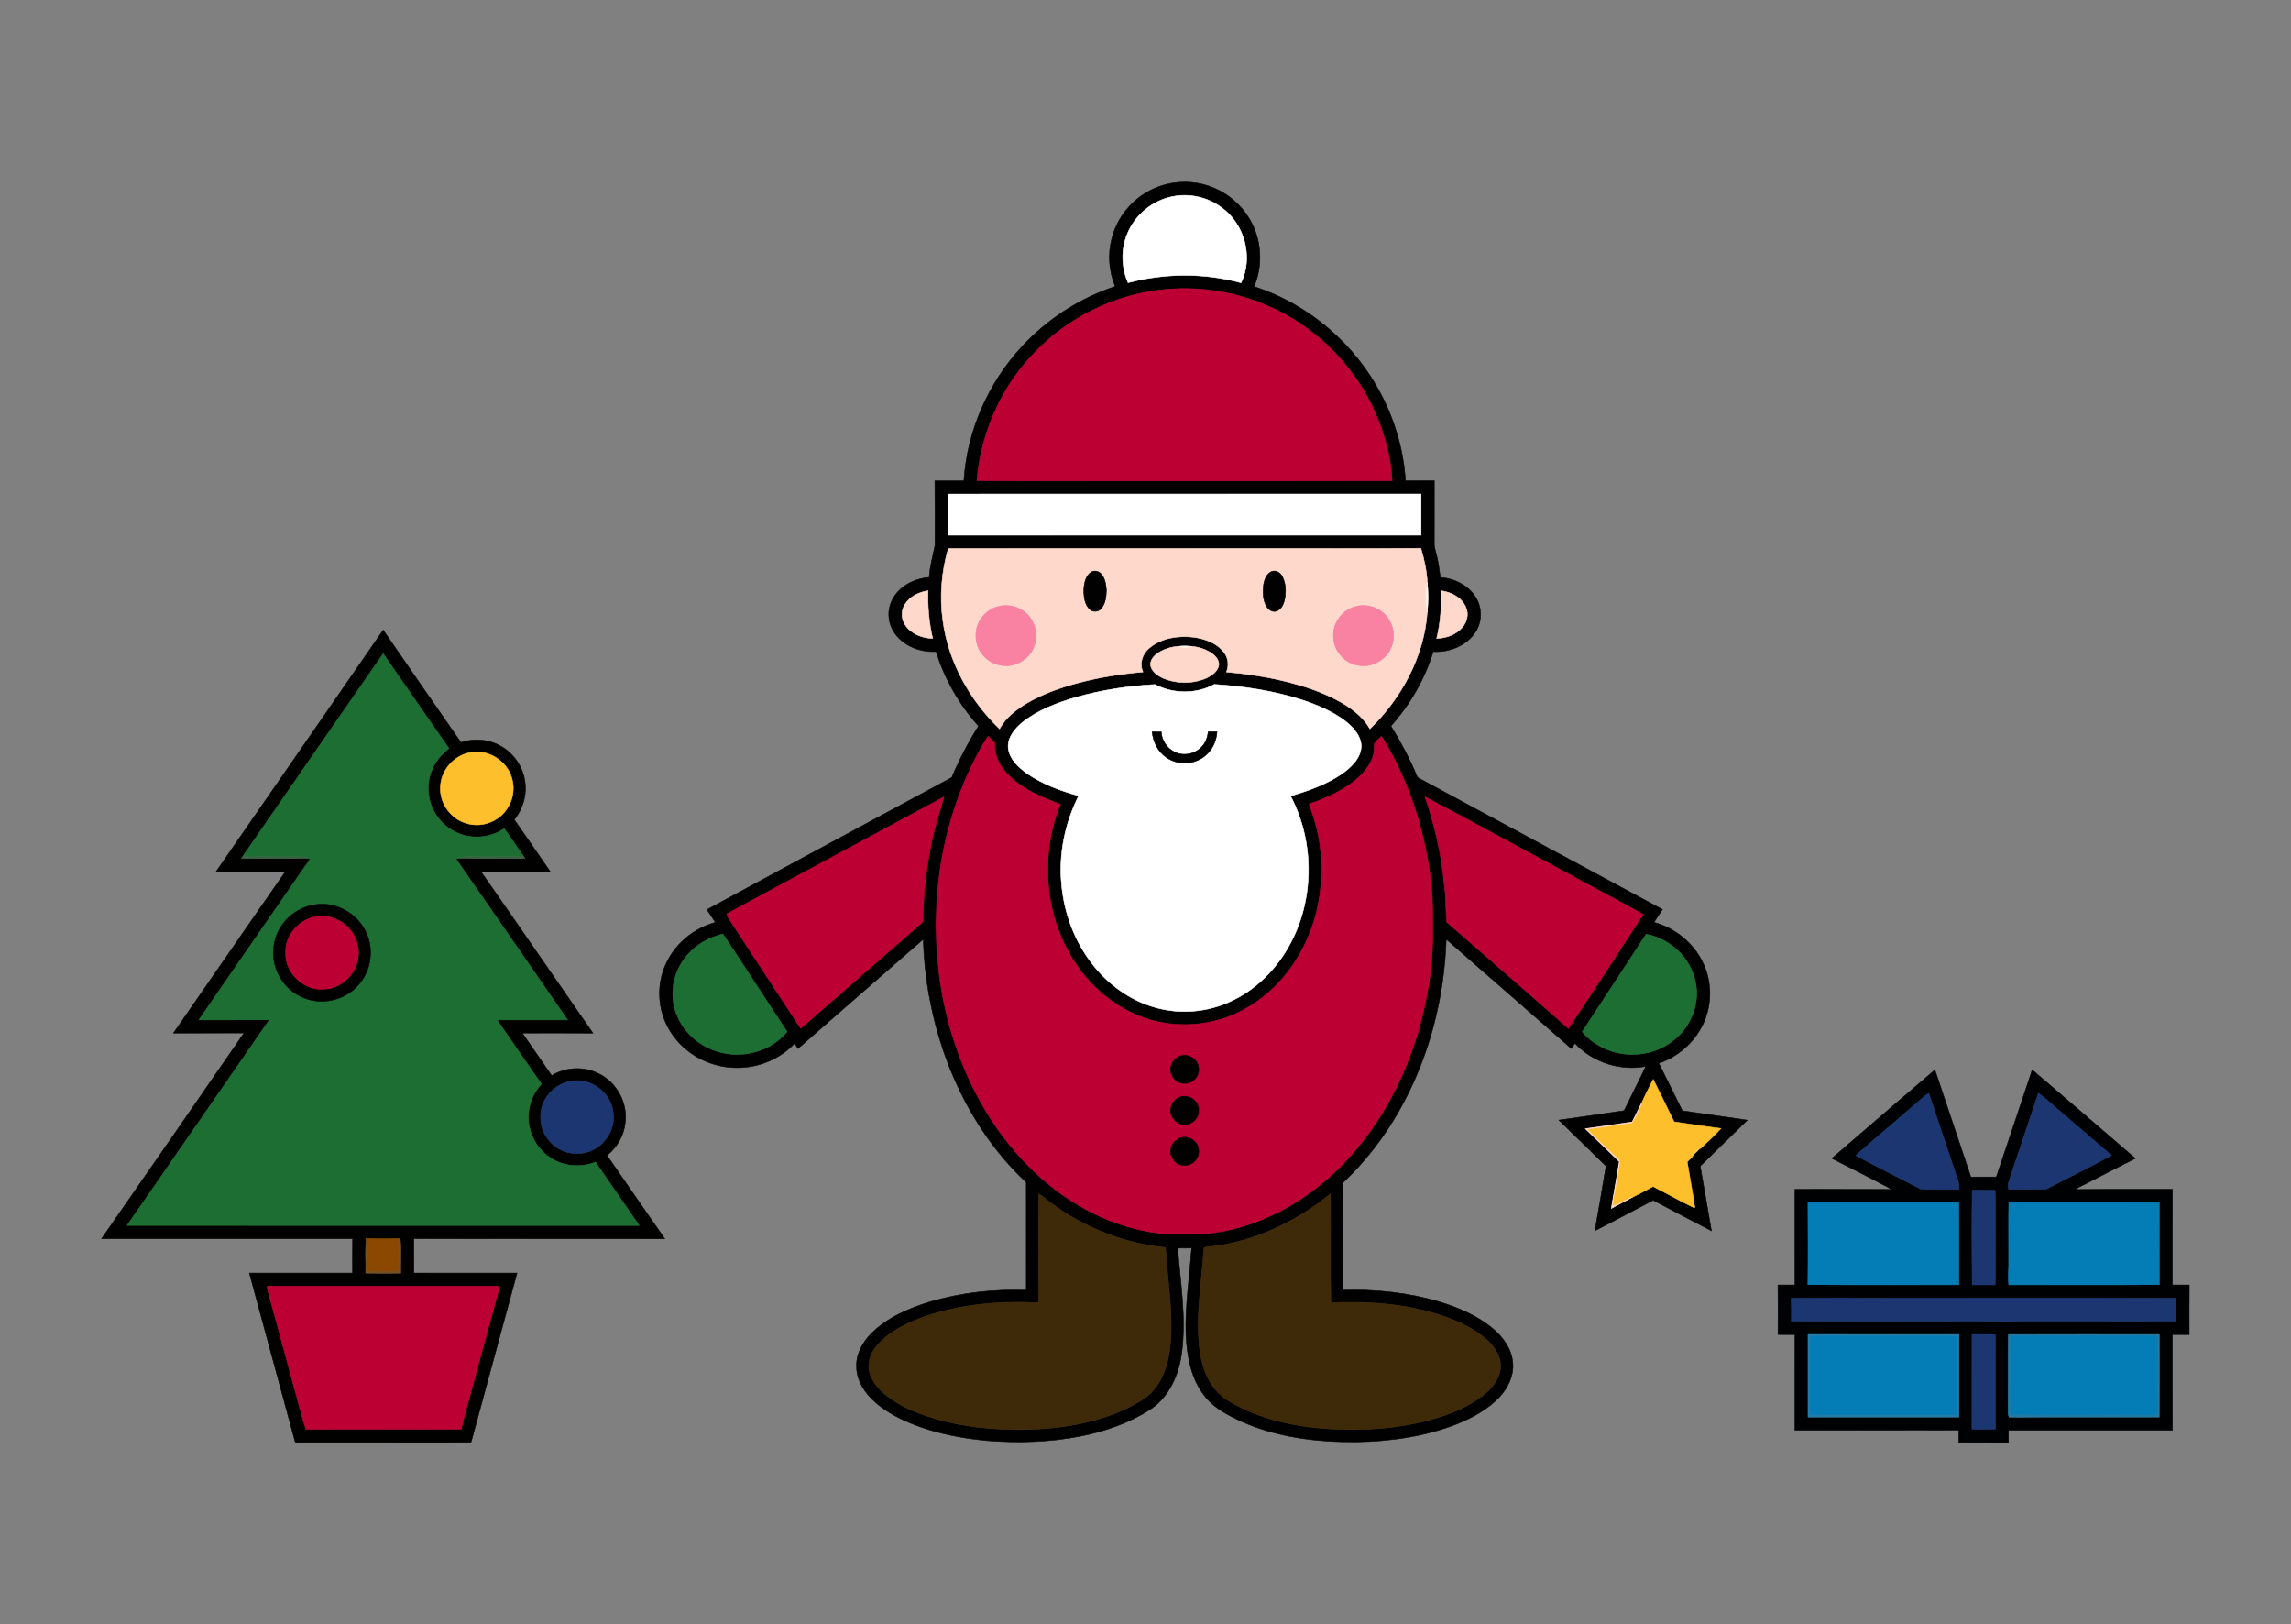 <?xml version="1.0" encoding="utf-8"?>

<!DOCTYPE svg PUBLIC "-//W3C//DTD SVG 1.1//EN" "http://www.w3.org/Graphics/SVG/1.1/DTD/svg11.dtd">
<svg version="1.1" id="Layer_1" xmlns="http://www.w3.org/2000/svg" xmlns:xlink="http://www.w3.org/1999/xlink" x="0px" y="0px"
	 viewBox="106.452 75.459 1707.096 1210.082" enable-background="new 106.452 75.459 1707.096 1210.082"
	 xml:space="preserve">
<rect x="106.452" y="75.459" width="1707.096" height="1210.082" fill="#808080" stroke="none"/>
<path fill="#F8CB60" stroke="#F8CB60" stroke-width="0.394" d="M1367.68,936.89c0.65-2.39,1.77-4.71,4.15-5.78
	c0.43,0.01,1.29,0.02,1.72,0.03C1371.68,933.15,1369.76,935.1,1367.68,936.89z"/>
<g>
	<path fill="#010101" stroke="#010101" stroke-width="0.394" d="M964.04,217.05c13.17-6.66,29.01-7.78,43-3.03
		c13.81,4.59,25.66,14.77,32.17,27.8c7.44,14.43,8.02,32.17,1.68,47.11c40.46,13.07,75.16,42.71,94.69,80.45
		c10.38,19.87,16.7,41.9,18.15,64.28c7.15,0.04,14.31,0.05,21.47-0.01c-0.05,15.44,0.03,30.89-0.03,46.34
		c-0.2,3.84,1.54,7.4,2.16,11.13c1.06,4.81,1.73,9.68,2.37,14.56c10.24,0.67,20.53,5.71,26.16,14.51
		c4.6,7.02,5.14,16.42,1.28,23.89c-6.04,11.8-19.97,17.57-32.77,16.88c-6.29,20.49-17.29,39.45-31.53,55.44
		c7.27,11.77,13.85,23.99,19.17,36.77c0.44,1.75,2.27,2.34,3.67,3.17c59.86,32.2,119.62,64.57,179.5,96.74
		c-2.12,3.18-4.17,6.4-6.31,9.56c15.41,4.22,29.05,14.97,36.09,29.41c8.07,15.83,7.25,35.71-1.92,50.9
		c-6.83,11.52-17.91,20.41-30.59,24.69c5.97,11.73,11.63,23.63,17.55,35.39c16.13,2.28,32.26,4.69,48.39,7
		c-11.62,11.48-23.4,22.81-35.07,34.24c2.85,16.05,5.47,32.15,8.35,48.2c-14.52-7.51-28.95-15.18-43.42-22.77
		c-14.45,7.63-28.9,15.26-43.4,22.79c2.87-16.07,5.63-32.17,8.29-48.28c-11.69-11.41-23.37-22.84-35.1-34.21
		c16.21-2.24,32.4-4.65,48.59-7.05c5.32-11.03,10.95-21.92,16.15-33c-18.94,3.63-39.69-3-52.81-17.18
		c-0.95,1.27-1.78,2.62-2.66,3.93c-31.02-27.23-62.18-54.3-93.24-81.47c-1.46,44.29-12.91,88.49-34.75,127.16
		c-11.31,20.07-25.53,38.52-42.29,54.35c0.16,26.65,0.1,53.3,0.03,79.95c24.41-0.71,49.06,1.89,72.5,8.9
		c13.98,4.33,27.81,10.22,39.14,19.68c7.71,6.46,14.24,15.35,14.98,25.68c0.84,9.31-3.44,18.32-9.63,25.05
		c-8.83,9.5-20.51,15.83-32.45,20.58c-23.68,9.24-49.23,12.77-74.54,13.22c-29.36,0.21-59.37-3.39-86.34-15.61
		c-9.49-4.52-19.29-9.43-25.98-17.82c-10.75-12.83-13.77-30.06-14.58-46.3c-0.77-21.67,2.68-43.16,4.19-64.72
		c-3.47,0.03-6.93,0.04-10.38,0.04c2.03,26.14,6.57,52.47,2.92,78.67c-2.23,15.78-9.17,31.87-22.74,41.08
		c-15.97,10.46-34.34,16.82-53,20.47c-22.94,4.38-46.49,5.13-69.72,3.18c-22.23-2.11-44.53-6.78-64.68-16.66
		c-8.72-4.42-17.12-9.91-23.51-17.4c-5.11-6.02-8.79-13.66-8.56-21.69c-0.18-9.01,4.54-17.35,10.62-23.68
		c11.85-11.97,27.75-18.84,43.59-23.79c23.36-6.93,47.93-9.7,72.26-8.8c0.02-26.79,0.03-53.58-0.01-80.36
		c-28.94-27.03-49.67-62.12-62.26-99.5c-8.76-26.31-13.76-53.92-14.47-81.65c-31.17,27.09-62.27,54.27-93.36,81.45
		c-0.85-1.3-1.68-2.59-2.51-3.87C687.9,864.15,672.53,870.7,657.03,870.92c-14.66,0.37-29.44-4.82-40.45-14.55
		c-11.57-10.01-18.81-25.06-18.67-40.43c-0.25-14.43,5.99-28.68,16.32-38.68c6.98-6.92,15.79-11.93,25.24-14.57
		c-2.02-3.21-4.1-6.37-6.24-9.5c60.76-32.93,121.64-65.64,182.45-98.47c5.52-13.3,12.23-26.1,19.89-38.29
		c-14.24-16.01-25.26-34.98-31.56-55.48c-8.93,0.37-18.19-2-25.2-7.7c-5.82-4.63-9.98-11.66-10.07-19.21
		c-0.38-6.98,2.75-13.81,7.67-18.67c5.93-5.89,14.15-9.14,22.42-9.72c0.43-8.04,2.73-15.8,4.27-23.63
		c0.01-16.11,0.11-32.23-0.05-48.34c7.2-0.02,14.41,0.04,21.63-0.01c2.34-36.91,18-72.7,43.1-99.81
		c18.89-20.61,43.14-36.18,69.65-45.02c-4.66-11.28-5.67-24.06-2.48-35.87C938.89,237.55,949.79,224.12,964.04,217.05
		 M979.97,221.94c-14.82,2.9-27.78,13.66-33.46,27.64c-4.88,11.57-4.6,25.06,0.51,36.51c27.41-7.22,56.82-7.42,84.18,0.07
		c9.33-19.22,2.5-44.27-14.99-56.4C1005.93,222.23,992.43,219.32,979.97,221.94 M965.9,292.19
		c-35.43,5.33-68.8,23.4-92.54,50.24c-22.55,25-36.21,57.6-38.97,91.11c41.2,0.27,82.4,0.04,123.6,0.12
		c61.92-0.03,123.83,0.05,185.75-0.04c-0.59-13.97-3.95-27.73-8.64-40.86c-14.39-40.18-46.21-73.67-85.6-90.09
		C1023.31,291.54,994.02,287.88,965.9,292.19 M812.99,443.55c0.05,10.22,0.05,20.44,0,30.67c117.45-0.06,234.91-0.04,352.36-0.02
		c-0.03-10.22-0.04-20.45,0-30.68C1047.89,443.57,930.44,443.51,812.99,443.55 M813.06,484.11c-5.08,17.4-6.61,35.87-4.03,53.84
		c4.14,30.71,20.02,59.18,42.21,80.55c4.42-8.08,11.86-13.96,19.59-18.7c12.12-7.23,25.54-11.98,39.13-15.6
		c15.76-4.14,31.92-6.68,48.15-8.1c-2.84-6.04-0.53-13.35,4.42-17.53c9.07-7.89,21.95-9.73,33.54-8.34
		c8.33,1.21,17.12,4.29,22.4,11.22c3.25,4.12,3.82,9.85,1.86,14.68c13.98,1.2,27.91,3.24,41.58,6.45
		c15.54,3.68,30.97,8.66,44.84,16.74c8.09,4.8,15.78,10.9,20.49,19.2c23.48-22.93,40.33-53.83,42.69-86.87
		c0.82-7.39,0.81-14.9,0.03-22.29c-0.44-8.6-2.28-17.17-4.78-25.41c-41.03,0.33-82.08,0.05-123.11,0.14
		C965.73,484.1,889.39,484.06,813.06,484.11 M780.81,525.65c-3,4.56-2.96,10.88,0.12,15.39c4.41,6.72,12.68,9.91,20.48,10.08
		c-2.73-11.61-3.8-23.59-3.41-35.5C791.28,516.54,784.51,519.78,780.81,525.65 M1180.36,515.6c0.32,11.93-0.59,23.95-3.41,35.57
		c7.02-0.28,14.29-2.7,19-8.12c3.55-3.96,5.07-9.91,2.89-14.9C1195.83,520.75,1187.93,516.65,1180.36,515.6 M969.7,561.72
		c-3.43,2.15-6.81,5.91-5.76,10.28c1.36,4.32,5.44,7.07,9.4,8.83c10.18,4.24,22.15,4.19,32.27-0.25c4.01-1.92,8.29-4.98,9.05-9.7
		c0.23-4.09-3.06-7.31-6.24-9.35c-4.17-2.47-8.97-4.13-13.79-4.41c-3.43-0.52-6.94-0.56-10.37-0.04
		C979.16,557.31,974.05,559.03,969.7,561.72 M908.01,595c-13.96,4.14-27.96,9.39-39.52,18.48c-5.78,4.78-11.56,11.46-10.74,19.49
		c1.02,8.09,7.48,14.02,13.71,18.6c11.65,8.09,25.16,13.07,38.75,16.83c-10.17,20.2-14.94,43.13-12.79,65.7
		c1.88,21.67,9.79,42.95,23.31,60.08c11.73,14.94,27.91,26.66,46.3,31.83c18.84,5.45,39.61,3.61,57.27-4.88
		c17.73-8.36,32.25-22.75,41.95-39.67c19.7-34.11,20.1-78.15,1.84-112.94c11.65-3.41,23.25-7.41,33.73-13.64
		c5.53-3.3,10.84-7.24,14.78-12.4c2.99-3.95,4.92-9.05,3.83-14.04c-1.45-6.79-6.69-11.89-11.93-16.05
		c-9.43-7.03-20.41-11.65-31.51-15.36c-21.22-6.87-43.44-10.23-65.64-11.68c-13.51,7.38-30.77,7.24-44.34,0.08
		C947.1,586.53,927.22,589.56,908.01,595 M827.38,652.58c-12.27,27.58-19.81,57.24-22.3,87.31c-1.16,8.32-0.55,16.76-1.35,25.12
		c0.89,8.44,0.09,17.01,1.51,25.41c1.14,16.84,4.46,33.49,8.82,49.79c10.2,36.17,27.72,70.74,53.42,98.38
		c24.99,27.59,58.47,48.27,95.42,54.67c13.84,2.53,28.04,1.6,42.04,1.39c38.25-3.56,73.73-23.18,100.52-50.2
		c27.33-27.61,46.5-62.64,57.55-99.73c6.96-24.26,11.32-49.42,10.91-74.7c-0.14-11.02,0.33-22.09-0.8-33.06
		c-3.95-39.73-16.13-78.94-37.29-112.93c-1.78,1.76-3.9,3.27-5.24,5.39c-0.2,3.4-0.06,6.89-1.31,10.13
		c-3.43,9.84-11.7,17.02-20.25,22.48c-8.44,5.29-17.64,9.28-27.06,12.49c4.13,11.49,7.65,23.34,8.55,35.59
		c1.12,7.89,1.37,15.98,0.21,23.89c-2.48,36.86-22.36,73.25-54.66,92.12c-21.44,12.88-48.21,15.97-72.22,9.29
		c-10.85-3.18-21.08-8.36-30.21-15.01c-30.24-22.23-47.11-60.18-46.33-97.37c-0.34-16.53,3.04-33.04,9.28-48.32
		c-15.33-5.69-31.26-12.43-42-25.29c-4.77-5.79-7.18-13.24-6.97-20.72c-1.61-1.56-3.26-3.08-4.89-4.61
		C836.59,632.99,831.95,642.82,827.38,652.58 M648.07,756.31c0.07,1,0.37,1.92,0.91,2.76c18.04,27.53,36.02,55.09,54.07,82.61
		c28.55-24.66,56.85-49.6,85.33-74.34c1.98-1.87,4.53-3.36,5.83-5.81c0.14-18.64,2.19-37.23,5.79-55.52
		c2.32-12.52,6.38-24.61,9.83-36.83C755.84,698.1,702.04,727.35,648.07,756.31 M1168.25,669.14c7.22,20.99,12.24,42.78,14.31,64.9
		c1.48,9.39,1.07,18.95,1.85,28.42c30.25,26.43,60.66,52.65,90.7,79.32c18.78-28.2,37.27-56.62,55.72-85.02
		c-20.35-11.39-41.08-22.1-61.5-33.36C1235.56,705.45,1202.11,686.9,1168.25,669.14 M618.34,787.37
		c-7.07,8.1-10.95,18.89-10.58,29.64c0.27,13.16,7.15,25.77,17.53,33.73c11.33,8.85,26.66,12.28,40.7,9.28
		c10.35-2.2,20.3-7.57,26.94-15.92c-16.11-24.14-31.73-48.62-47.84-72.76C634.85,773.86,625.12,779.19,618.34,787.37
		 M1333.04,771.5c-15.82,24.25-31.63,48.5-47.6,72.65c3.97,4.89,9.18,8.72,14.79,11.58c17.02,8.82,39.1,6.6,53.85-5.71
		c12.57-10.01,19.14-27.16,15.7-42.96C1366.29,789.15,1350.82,774.78,1333.04,771.5 M1329.93,896.82
		c-2.57,4.77-4.76,9.74-7.27,14.54c-11.66,1.67-23.3,3.47-34.97,5.02c8.45,8.19,16.91,16.37,25.35,24.58
		c-1.97,11.62-4.03,23.23-5.96,34.87c5.24-3,10.71-5.6,15.99-8.54c5.18-2.35,10.1-5.24,15.16-7.84
		c10.21,5.2,20.19,10.86,30.52,15.84c0.12-0.14,0.37-0.4,0.49-0.53c-1.59-11.28-3.82-22.45-5.61-33.69
		c1.34-1.39,2.88-2.63,4.05-4.18c2.08-1.79,4-3.74,5.87-5.75c5.17-4.74,10.41-9.72,15.21-14.92
		c-11.67-1.45-23.28-3.31-34.91-4.97c-5.08-10.57-10.36-21.04-15.54-31.55C1335.43,885.36,1332.42,890.98,1329.93,896.82
		 M1006.35,1004.51c-1.12,0.2-3.08,0.06-2.89,1.75c-1.73,27.5-7.39,55.4-1.67,82.79c2.64,11.49,8.62,22.86,18.85,29.28
		c19.9,12.51,43.21,18.52,66.41,20.94c25.98,2.55,52.45,1.63,77.96-4.16c16.37-3.87,32.81-9.46,46.28-19.84
		c6.55-5.05,12.42-12.11,13.22-20.64c0.67-7.73-3.84-14.79-9.14-20c-11.64-10.74-26.71-16.8-41.72-21.17
		c-24.51-6.92-50.19-8.57-75.54-7.37c-0.51-27.05,0.08-54.12-0.31-81.17C1071.79,986.22,1040,1001.12,1006.35,1004.51
		 M880.44,965.15c0.02,26.88-0.15,53.75,0.08,80.63c-4.82,0.59-9.67-0.15-14.5-0.06c-20.18-0.08-40.47,2.02-59.96,7.41
		c-12.87,3.58-25.66,8.41-36.61,16.22c-7.14,5.31-14.42,12.28-15.45,21.6c-1.03,7.55,3.08,14.66,8.17,19.9
		c6.32,6.33,14.12,10.99,22.19,14.76c15.44,6.86,32.04,10.74,48.73,13.04c25.43,3.03,51.38,2.73,76.56-2.12
		c16.51-3.29,32.76-8.75,47.15-17.62c6.55-4.04,11.96-9.93,15.22-16.92c5.12-10.18,6.49-21.71,7.01-32.95
		c0.65-21.46-2.85-42.73-4.16-64.1c-30.41-2.93-59.76-14.51-84.4-32.5C887.03,970.13,884.14,967.06,880.44,965.15z"/>
	<path fill="#FFFFFF" stroke="#FFFFFF" stroke-width="0.394" d="M979.97,221.94c12.46-2.62,25.96,0.29,36.24,7.82
		c17.49,12.13,24.32,37.18,14.99,56.4c-27.36-7.49-56.77-7.29-84.18-0.07c-5.11-11.45-5.39-24.94-0.51-36.51
		C952.19,235.6,965.15,224.84,979.97,221.94z"/>
	<path fill="#BC0033" stroke="#BC0033" stroke-width="0.394" d="M965.9,292.19c28.12-4.31,57.41-0.65,83.6,10.48
		c39.39,16.42,71.21,49.91,85.6,90.09c4.69,13.13,8.05,26.89,8.64,40.86c-61.92,0.09-123.83,0.01-185.75,0.04
		c-41.2-0.08-82.4,0.15-123.6-0.12c2.76-33.51,16.42-66.11,38.97-91.11C897.1,315.59,930.47,297.52,965.9,292.19z"/>
	<path fill="#FFFFFF" stroke="#FFFFFF" stroke-width="0.394" d="M812.99,443.55c117.45-0.04,234.9,0.02,352.36-0.03
		c-0.04,10.23-0.03,20.46,0,30.68c-117.45-0.02-234.91-0.04-352.36,0.02C813.04,463.99,813.04,453.77,812.99,443.55z"/>
	<path fill="#FED8CB" stroke="#FED8CB" stroke-width="0.394" d="M813.06,484.11c76.33-0.05,152.67-0.01,229.01-0.02
		c41.03-0.09,82.08,0.19,123.11-0.14c2.5,8.24,4.34,16.81,4.78,25.41c-1.44,4.73-0.86,9.69-0.99,14.56
		c-0.12,2.61,0.29,5.2,0.96,7.73c-2.36,33.04-19.21,63.94-42.69,86.87c-4.71-8.3-12.4-14.4-20.49-19.2
		c-13.87-8.08-29.3-13.06-44.84-16.74c-13.67-3.21-27.6-5.25-41.58-6.45c1.96-4.83,1.39-10.56-1.86-14.68
		c-5.28-6.93-14.07-10.01-22.4-11.22c-11.59-1.39-24.47,0.45-33.54,8.34c-4.95,4.18-7.26,11.49-4.42,17.53
		c-16.23,1.42-32.39,3.96-48.15,8.1c-13.59,3.62-27.01,8.37-39.13,15.6c-7.73,4.74-15.17,10.62-19.59,18.7
		c-22.19-21.37-38.07-49.84-42.21-80.55C806.45,519.98,807.98,501.51,813.06,484.11 M919.48,501.76c-4.22,2.82-5.23,8.4-5.43,13.14
		c-0.07,5.07,0.55,10.87,4.43,14.56c2.38,2.22,6.32,1.9,8.43-0.54c3.29-3.74,3.86-9.02,3.92-13.79
		c-0.29-4.23-0.96-8.85-3.91-12.11C925.11,500.94,921.85,500.24,919.48,501.76 M1054.2,501.21c-3.92,1.51-5.52,5.93-6.2,9.74
		c-0.63,5.53-0.68,11.62,2.35,16.52c1.49,2.45,4.68,4.41,7.56,3.15c3.21-1.22,4.8-4.67,5.63-7.79
		c1.29-5.87,1.22-12.38-1.58-17.81C1060.57,502.26,1057.33,500.08,1054.2,501.21 M850.3,527.37
		c-9.64,2.29-16.99,11.75-16.66,21.68c-0.28,10.19,7.42,19.79,17.39,21.83c10.56,2.7,22.37-3.73,26-13.96
		c3.11-8.3,0.84-18.25-5.69-24.25C865.88,527.41,857.6,525.33,850.3,527.37 M1116.35,527.46c-9.74,2.55-17.17,12.43-16.26,22.58
		c0.04,10.07,8.06,19.15,17.87,20.98c10.53,2.39,22.07-4.18,25.52-14.38c2.71-7.42,1.14-16.2-4.05-22.15
		C1133.96,527.96,1124.53,525.01,1116.35,527.46z"/>
	<path fill="#010101" stroke="#010101" stroke-width="0.394" d="M919.48,501.76c2.37-1.52,5.63-0.82,7.44,1.26
		c2.95,3.26,3.62,7.88,3.91,12.11c-0.06,4.77-0.63,10.05-3.92,13.79c-2.11,2.44-6.05,2.76-8.43,0.54
		c-3.88-3.69-4.5-9.49-4.43-14.56C914.25,510.16,915.26,504.58,919.48,501.76z"/>
	<path fill="#010102" stroke="#010102" stroke-width="0.394" d="M1054.2,501.21c3.13-1.13,6.37,1.05,7.76,3.81
		c2.8,5.43,2.87,11.94,1.58,17.81c-0.83,3.12-2.42,6.57-5.63,7.79c-2.88,1.26-6.07-0.7-7.56-3.15
		c-3.03-4.9-2.98-10.99-2.35-16.52C1048.68,507.14,1050.28,502.72,1054.2,501.21z"/>
	<path fill="#FFF4E9" stroke="#FFF4E9" stroke-width="0.394" d="M1168.97,523.92c0.13-4.87-0.45-9.83,0.99-14.56
		c0.78,7.39,0.79,14.9-0.03,22.29C1169.26,529.12,1168.85,526.53,1168.97,523.92z"/>
	<path fill="#FED8CB" stroke="#FED8CB" stroke-width="0.394" d="M780.81,525.65c3.7-5.87,10.47-9.11,17.19-10.03
		c-0.39,11.91,0.68,23.89,3.41,35.5c-7.8-0.17-16.07-3.36-20.48-10.08C777.85,536.53,777.81,530.21,780.81,525.65z"/>
	<path fill="#FDD8CB" stroke="#FDD8CB" stroke-width="0.394" d="M1180.36,515.6c7.57,1.05,15.47,5.15,18.48,12.55
		c2.18,4.99,0.66,10.94-2.89,14.9c-4.71,5.42-11.98,7.84-19,8.12C1179.77,539.55,1180.68,527.53,1180.36,515.6z"/>
	<path fill="#F982A2" stroke="#F982A2" stroke-width="0.394" d="M850.3,527.37c7.3-2.04,15.58,0.04,21.04,5.3
		c6.53,6,8.8,15.95,5.69,24.25c-3.63,10.23-15.44,16.66-26,13.96c-9.97-2.04-17.67-11.64-17.39-21.83
		C833.31,539.12,840.66,529.66,850.3,527.37z"/>
	<path fill="#F982A2" stroke="#F982A2" stroke-width="0.394" d="M1116.35,527.46c8.18-2.45,17.61,0.5,23.08,7.03
		c5.19,5.95,6.76,14.73,4.05,22.15c-3.45,10.2-14.99,16.77-25.52,14.38c-9.81-1.83-17.83-10.91-17.87-20.98
		C1099.18,539.89,1106.61,530.01,1116.35,527.46z"/>
	<path fill="#FED8CB" stroke="#FED8CB" stroke-width="0.394" d="M969.7,561.72c4.35-2.69,9.46-4.41,14.56-4.64
		c3.36,1.37,6.96,1.08,10.37,0.04c4.82,0.28,9.62,1.94,13.79,4.41c3.18,2.04,6.47,5.26,6.24,9.35c-0.76,4.72-5.04,7.78-9.05,9.7
		c-10.12,4.44-22.09,4.49-32.27,0.25c-3.96-1.76-8.04-4.51-9.4-8.83C962.89,567.63,966.27,563.87,969.7,561.72z"/>
	<path fill="#FFF2E9" stroke="#FFF2E9" stroke-width="0.394" d="M984.26,557.08c3.43-0.52,6.94-0.48,10.37,0.04
		C991.22,558.16,987.62,558.45,984.26,557.08z"/>
	<path fill="#FFFFFF" stroke="#FFFFFF" stroke-width="0.394" d="M908.01,595c19.21-5.44,39.09-8.47,59-9.57
		c13.57,7.16,30.83,7.3,44.34-0.08c22.2,1.45,44.42,4.81,65.64,11.68c11.1,3.71,22.08,8.33,31.51,15.36
		c5.24,4.16,10.48,9.26,11.93,16.05c1.09,4.99-0.84,10.09-3.83,14.04c-3.94,5.16-9.25,9.1-14.78,12.4
		c-10.48,6.23-22.08,10.23-33.73,13.64c18.26,34.79,17.86,78.83-1.84,112.94c-9.7,16.92-24.22,31.31-41.95,39.67
		c-17.66,8.49-38.43,10.33-57.27,4.88c-18.39-5.17-34.57-16.89-46.3-31.83c-13.52-17.13-21.43-38.41-23.31-60.08
		c-2.15-22.57,2.62-45.5,12.79-65.7c-13.59-3.76-27.1-8.74-38.75-16.83c-6.23-4.58-12.69-10.51-13.71-18.6
		c-0.82-8.03,4.96-14.71,10.74-19.49C880.05,604.39,894.05,599.14,908.01,595 M964.92,620.7c0.83,7.41,4.24,14.76,10.59,18.99
		c8.89,6.39,22.1,5.51,29.98-2.13c4.79-4.29,7.37-10.57,7.81-16.91c-2.18,0-4.35,0-6.51,0c-0.58,4.13-1.91,8.29-4.94,11.3
		c-5.04,5.52-13.8,7.14-20.43,3.65c-5.62-2.77-9.38-8.7-9.73-14.93C969.42,620.68,967.16,620.67,964.92,620.7z"/>
	<path fill="#010101" stroke="#010101" stroke-width="0.394" d="M964.92,620.7c2.24-0.03,4.5-0.02,6.77-0.03
		c0.35,6.23,4.11,12.16,9.73,14.93c6.63,3.49,15.39,1.87,20.43-3.65c3.03-3.01,4.36-7.17,4.94-11.3c2.16,0,4.33,0,6.51,0
		c-0.44,6.34-3.02,12.62-7.81,16.91c-7.88,7.64-21.09,8.52-29.98,2.13C969.16,635.46,965.75,628.11,964.92,620.7z"/>
	<path fill="#BC0033" stroke="#BC0033" stroke-width="0.394" d="M827.38,652.58c4.57-9.76,9.21-19.59,15.35-28.49
		c1.63,1.53,3.28,3.05,4.89,4.61c-0.21,7.48,2.2,14.93,6.97,20.72c10.74,12.86,26.67,19.6,42,25.29
		c-6.24,15.28-9.62,31.79-9.28,48.32c-0.78,37.19,16.09,75.14,46.33,97.37c9.13,6.65,19.36,11.83,30.21,15.01
		c24.01,6.68,50.78,3.59,72.22-9.29c32.3-18.87,52.18-55.26,54.66-92.12c1.16-7.91,0.91-16-0.21-23.89
		c-0.9-12.25-4.42-24.1-8.55-35.59c9.42-3.21,18.62-7.2,27.06-12.49c8.55-5.46,16.82-12.64,20.25-22.48
		c1.25-3.24,1.11-6.73,1.31-10.13c1.34-2.12,3.46-3.63,5.24-5.39c21.16,33.99,33.34,73.2,37.29,112.93
		c1.13,10.97,0.66,22.04,0.8,33.06c0.41,25.28-3.95,50.44-10.91,74.7c-11.05,37.09-30.22,72.12-57.55,99.73
		c-26.79,27.02-62.27,46.64-100.52,50.2c-14,0.21-28.2,1.14-42.04-1.39c-36.95-6.4-70.43-27.08-95.42-54.67
		c-25.7-27.64-43.22-62.21-53.42-98.38c-4.36-16.3-7.68-32.95-8.82-49.79c-1.42-8.4-0.62-16.97-1.51-25.41
		c0.8-8.36,0.19-16.8,1.35-25.12C807.57,709.82,815.11,680.16,827.38,652.58 M985.28,862.53c-4.11,1.61-6.88,6.04-6.69,10.42
		c0.62,5.1,4.85,10.07,10.36,9.65c6.17,0.6,11.6-5.63,10.63-11.63C999.15,864.33,991.31,859.82,985.28,862.53 M986.02,892.7
		c-4.46,1.34-7.39,5.77-7.43,10.33c0.19,4.52,3.58,8.64,7.9,9.89c6.17,2.12,13.43-3.48,13.13-9.95
		C1000.22,896.05,992.45,890.55,986.02,892.7 M987.09,922.97c-3.6,0.96-6.87,3.64-7.97,7.28c-2.19,6.17,3.16,13.89,9.87,13.42
		c6.06,0.6,11.54-5.69,10.59-11.62C999.28,926.11,992.7,921.67,987.09,922.97z"/>
	<path fill="#BC0033" stroke="#BC0033" stroke-width="0.394" d="M648.07,756.31c53.97-28.96,107.77-58.21,161.76-87.13
		c-3.45,12.22-7.51,24.31-9.83,36.83c-3.6,18.29-5.65,36.88-5.79,55.52c-1.3,2.45-3.85,3.94-5.83,5.81
		c-28.48,24.74-56.78,49.68-85.33,74.34c-18.05-27.52-36.03-55.08-54.07-82.61C648.44,758.23,648.14,757.31,648.07,756.31z"/>
	<path fill="#BC0033" stroke="#BC0033" stroke-width="0.394" d="M1168.25,669.14c33.86,17.76,67.31,36.31,101.08,54.26
		c20.42,11.26,41.15,21.97,61.5,33.36c-18.45,28.4-36.94,56.82-55.72,85.02c-30.04-26.67-60.45-52.89-90.7-79.32
		c-0.78-9.47-0.37-19.03-1.85-28.42C1180.49,711.92,1175.47,690.13,1168.25,669.14z"/>
	<path fill="#1D6E33" stroke="#1D6E33" stroke-width="0.394" d="M618.34,787.37c6.78-8.18,16.51-13.51,26.75-16.03
		c16.11,24.14,31.73,48.62,47.84,72.76c-6.64,8.35-16.59,13.72-26.94,15.92c-14.04,3-29.37-0.43-40.7-9.28
		c-10.38-7.96-17.26-20.57-17.53-33.73C607.39,806.26,611.27,795.47,618.34,787.37z"/>
	<path fill="#1D6E33" stroke="#1D6E33" stroke-width="0.394" d="M1333.04,771.5c17.78,3.28,33.25,17.65,36.74,35.56
		c3.44,15.8-3.13,32.95-15.7,42.96c-14.75,12.31-36.83,14.53-53.85,5.71c-5.61-2.86-10.82-6.69-14.79-11.58
		C1301.41,820,1317.22,795.75,1333.04,771.5z"/>
	<path fill="#010000" stroke="#010000" stroke-width="0.394" d="M985.28,862.53c6.03-2.71,13.87,1.8,14.3,8.44
		c0.97,6-4.46,12.23-10.63,11.63c-5.51,0.42-9.74-4.55-10.36-9.65C978.4,868.57,981.17,864.14,985.28,862.53z"/>
	<path fill="#FDBF2C" stroke="#FDBF2C" stroke-width="0.394" d="M1329.93,896.82c2.49-5.84,5.5-11.46,8.38-17.12
		c5.18,10.51,10.46,20.98,15.54,31.55c11.63,1.66,23.24,3.52,34.91,4.97c-4.8,5.2-10.04,10.18-15.21,14.92
		c-0.43-0.01-1.29-0.02-1.72-0.03c-2.38,1.07-3.5,3.39-4.15,5.78c-1.17,1.55-2.71,2.79-4.05,4.18
		c1.79,11.24,4.02,22.41,5.61,33.69l-0.5,0.03l0.01,0.5c-10.33-4.98-20.31-10.64-30.52-15.84c-5.06,2.6-9.98,5.49-15.16,7.84
		c-5.21,1.67-9.54,5.2-14.77,6.79c-0.58-5.24,1.8-10.06,2.08-15.2c0.3-4.05,1.87-7.88,2.06-11.95
		c-0.01-2.3,1.51-4.81,0.42-6.95c-7.71-8.01-16.51-14.97-23.81-23.37c11.14-1.09,22.14-3.34,33.25-4.63
		C1325.55,907.38,1328.04,902.14,1329.93,896.82z"/>
	<path fill="#020000" stroke="#020000" stroke-width="0.394" d="M986.02,892.7c6.43-2.15,14.2,3.35,13.6,10.27
		c0.3,6.47-6.96,12.07-13.13,9.95c-4.32-1.25-7.71-5.37-7.9-9.89C978.63,898.47,981.56,894.04,986.02,892.7z"/>
	<path fill="#FED8CB" stroke="#FED8CB" stroke-width="0.394" d="M1322.66,911.36c2.51-4.8,4.7-9.77,7.27-14.54
		c-1.89,5.32-4.38,10.56-7.63,15.16c-11.11,1.29-22.11,3.54-33.25,4.63c7.3,8.4,16.1,15.36,23.81,23.37
		c1.09,2.14-0.43,4.65-0.42,6.95c-0.19,4.07-1.76,7.9-2.06,11.95c-0.28,5.14-2.66,9.96-2.08,15.2
		c5.23-1.59,9.56-5.12,14.77-6.79c-5.28,2.94-10.75,5.54-15.99,8.54c1.93-11.64,3.99-23.25,5.96-34.87
		c-8.44-8.21-16.9-16.39-25.35-24.58C1299.36,914.83,1311,913.03,1322.66,911.36z"/>
	<path fill="#010000" stroke="#010000" stroke-width="0.394" d="M987.09,922.97c5.61-1.3,12.19,3.14,12.49,9.08
		c0.95,5.93-4.53,12.22-10.59,11.62c-6.71,0.47-12.06-7.25-9.87-13.42C980.22,926.61,983.49,923.93,987.09,922.97z"/>
	<path fill="#3E2A09" stroke="#3E2A09" stroke-width="0.394" d="M1006.35,1004.51c33.65-3.39,65.44-18.29,91.45-39.59
		c0.39,27.05-0.2,54.12,0.31,81.17c25.35-1.2,51.03,0.45,75.54,7.37c15.01,4.37,30.08,10.43,41.72,21.17
		c5.3,5.21,9.81,12.27,9.14,20c-0.8,8.53-6.67,15.59-13.22,20.64c-13.47,10.38-29.91,15.97-46.28,19.84
		c-25.51,5.79-51.98,6.71-77.96,4.16c-23.2-2.42-46.51-8.43-66.41-20.94c-10.23-6.42-16.21-17.79-18.85-29.28
		c-5.72-27.39-0.06-55.29,1.67-82.79C1003.27,1004.57,1005.23,1004.71,1006.35,1004.51z"/>
	<path fill="#3E2A09" stroke="#3E2A09" stroke-width="0.394" d="M880.44,965.15c3.7,1.91,6.59,4.98,10.03,7.29
		c24.64,17.99,53.99,29.57,84.4,32.5c1.31,21.37,4.81,42.64,4.16,64.1c-0.52,11.24-1.89,22.77-7.01,32.95
		c-3.26,6.99-8.67,12.88-15.22,16.92c-14.39,8.87-30.64,14.33-47.15,17.62c-25.18,4.85-51.13,5.15-76.56,2.12
		c-16.69-2.3-33.29-6.18-48.73-13.04c-8.07-3.77-15.87-8.43-22.19-14.76c-5.09-5.24-9.2-12.35-8.17-19.9
		c1.03-9.32,8.31-16.29,15.45-21.6c10.95-7.81,23.74-12.64,36.61-16.22c19.49-5.39,39.78-7.49,59.96-7.41
		c4.83-0.09,9.68,0.65,14.5,0.06C880.29,1018.9,880.46,992.03,880.44,965.15z"/>
</g>
<path fill="#FFF2B3" stroke="#FFF2B3" stroke-width="0.394" d="M1368.74,974.79l0.5-0.03c-0.12,0.13-0.37,0.39-0.49,0.53
	L1368.74,974.79z"/>
<g>
	<path fill="#010100" stroke="#010100" stroke-width="0.394" d="M267.41,724.97c41.48-60.05,83.15-119.97,124.57-180.05
		c19.2,27.98,38.57,55.86,57.94,83.73c9.9-3.38,21.3-2.35,30.29,3.08c9.18,5.33,15.68,14.94,17.29,25.43
		c1.73,10.2-1.33,20.97-7.89,28.93c8.96,12.95,17.98,25.87,26.88,38.87c-17.23-0.05-34.46,0.1-51.68-0.08
		c27.95,40,55.55,80.25,83.43,120.31c-17.55-0.12-35.09-0.04-52.64-0.05c7.27,10.6,14.64,21.12,21.93,31.71
		c10.41-6.44,24.15-7,35.06-1.45c13.33,6.44,21.66,21.71,19.76,36.42c-0.97,9.57-6.08,18.53-13.61,24.49
		c14.29,20.73,28.61,41.45,43.02,62.1c-62.31-0.08-124.62,0.08-186.93-0.07c0.07,8.55,0.02,17.1,0.03,25.65
		c25.61,0.02,51.22,0,76.83,0.01c-11.42,41.9-22.75,83.83-34.16,125.74l-0.4,0.39c-42.05,0.07-84.11-0.02-126.16,0.04
		c-1.48-0.25-3.33,0.52-4.57-0.43c-11.38-41.91-22.77-83.83-34.14-125.74c25.64,0,51.27,0,76.91,0
		c0.01-8.54-0.07-17.08,0.04-25.61c-62.36,0.01-124.71,0.02-187.07,0c35.53-51,70.85-102.16,106.18-153.29
		c-17.54,0.11-35.08-0.06-52.61,0.08c27.85-40.05,55.45-80.29,83.41-120.28C301.88,725.04,284.65,724.91,267.41,724.97
		 M288.19,712.3c-0.62,0.9-1.22,1.8-1.81,2.73c16.44-0.07,32.9,0.32,49.33-0.19c0.69,0.19,1.38,0.41,2.07,0.63
		c-5.53,7.32-10.48,15.06-15.81,22.52c-22.38,32.49-44.99,64.82-67.29,97.35c17.5-0.07,35-0.04,52.5-0.02
		c-35.32,51.08-70.72,102.1-106.02,153.19c127.2,0.06,254.41,0.04,381.61,0.01c-10.83-15.76-21.78-31.42-32.58-47.2
		c-10.82,4.21-23.63,3.38-33.38-3.11c-12.29-7.62-18.97-23.15-15.93-37.31c1.18-6.69,4.51-12.81,8.98-17.88
		c-11.18-15.79-22.06-31.79-33.07-47.69c17.51-0.04,35.02-0.05,52.53,0c-27.71-39.98-55.26-80.08-83.15-119.94
		c0.52-0.15,1.57-0.43,2.1-0.57c16.42,0.56,32.89,0.11,49.33,0.23c-0.32-0.47-0.96-1.4-1.28-1.87c-4.7-6.79-9.27-13.68-14.17-20.32
		c-8.72,5.85-19.97,7.68-30.09,4.88c-9.6-2.59-17.94-9.39-22.48-18.23c-4.75-9.27-5.38-20.72-1.3-30.35
		c2.51-6.52,7.27-11.83,12.69-16.11c-16.49-23.4-32.57-47.09-48.99-70.54C357.3,612.39,322.8,662.38,288.19,712.3 M456.24,636.28
		c-11.96,2.33-21.45,13.5-21.61,25.71c-0.59,11.22,6.76,22.22,17.23,26.18c7.35,2.98,15.95,2.38,22.87-1.47
		c10.75-5.61,16.59-19,13.28-30.7C484.74,642.43,469.9,633.09,456.24,636.28 M531.15,881.16c-12.44,2.21-22.41,14.14-21.83,26.85
		c-0.48,14.51,13.04,27.88,27.62,26.77c15.32,0.43,28.48-14.66,26.48-29.77C562.23,889.65,546.22,877.65,531.15,881.16
		 M379.32,998.19l0.1,0.39c-1.16,8.38-0.2,16.97-0.48,25.44c8.7,0.14,17.41,0.13,26.11,0.02c-0.22-8.59,0.55-17.25-0.39-25.78
		C396.22,998.44,387.75,998.61,379.32,998.19 M305.46,1033.7c0.14,0.83,0.4,2.5,0.54,3.33c6.43,23.22,12.6,46.51,18.95,69.74
		c3.29,11.19,5.78,22.62,9.45,33.68c38.56-0.25,77.12,0.14,115.68-0.19c2.8-12.02,6.43-23.84,9.52-35.79
		c6.39-23.41,12.61-46.86,19.15-70.22c-2.53-0.78-5.18-0.53-7.77-0.52C415.81,1033.71,360.63,1033.75,305.46,1033.7z"/>
	<path fill="#1D6E33" stroke="#1D6E33" stroke-width="0.394" d="M288.19,712.3c34.61-49.92,69.11-99.91,103.79-149.79
		c16.42,23.45,32.5,47.14,48.99,70.54c-5.42,4.28-10.18,9.59-12.69,16.11c-4.08,9.63-3.45,21.08,1.3,30.35
		c4.54,8.84,12.88,15.64,22.48,18.23c10.12,2.8,21.37,0.97,30.09-4.88c4.9,6.64,9.47,13.53,14.17,20.32
		c-9.4,1.26-18.91,0.22-28.36,0.56c-6.56,0.34-13.31-0.93-19.69,1.08c-0.53,0.14-1.58,0.42-2.1,0.57
		c27.89,39.86,55.44,79.96,83.15,119.94c-17.51-0.05-35.02-0.04-52.53,0c11.01,15.9,21.89,31.9,33.07,47.69
		c-4.47,5.07-7.8,11.19-8.98,17.88c-3.04,14.16,3.64,29.69,15.93,37.31c9.75,6.49,22.56,7.32,33.38,3.11
		c10.8,15.78,21.75,31.44,32.58,47.2c-127.2,0.03-254.41,0.05-381.61-0.01c35.3-51.09,70.7-102.11,106.02-153.19
		c-17.5-0.02-35-0.05-52.5,0.02c22.3-32.53,44.91-64.86,67.29-97.35c5.33-7.46,10.28-15.2,15.81-22.52
		c-0.69-0.22-1.38-0.44-2.07-0.63c-4.71-1.71-9.78-1.07-14.67-1.13c-8.02,0.09-16.05-0.2-24.06,0.11
		C293.98,713.87,290.75,714.17,288.19,712.3 M340.44,749.64c-14.42,2.21-26.89,14-29.52,28.41c-3.58,15.62,4.91,32.88,19.37,39.7
		c14.32,7.36,33.23,3.55,43.53-8.84c9.07-10.26,11.28-25.84,5.62-38.27C373.13,755.89,356.25,746.69,340.44,749.64z"/>
	<path fill="#FDBF2C" stroke="#FDBF2C" stroke-width="0.394" d="M456.24,636.28c13.66-3.19,28.5,6.15,31.77,19.72
		c3.31,11.7-2.53,25.09-13.28,30.7c-6.92,3.85-15.52,4.45-22.87,1.47c-10.47-3.96-17.82-14.96-17.23-26.18
		C434.79,649.78,444.28,638.61,456.24,636.28z"/>
	<path fill="#376443" stroke="#376443" stroke-width="0.394" d="M286.38,715.03c0.59-0.93,1.19-1.83,1.81-2.73
		c2.56,1.87,5.79,1.57,8.79,1.52c8.01-0.31,16.04-0.02,24.06-0.11c4.89,0.06,9.96-0.58,14.67,1.13
		C319.28,715.35,302.82,714.96,286.38,715.03z"/>
	<path fill="#386544" stroke="#386544" stroke-width="0.394" d="M467.96,713.74c9.45-0.34,18.96,0.7,28.36-0.56
		c0.32,0.47,0.96,1.4,1.28,1.87c-16.44-0.12-32.91,0.33-49.33-0.23C454.65,712.81,461.4,714.08,467.96,713.74z"/>
	<path fill="#010101" stroke="#010101" stroke-width="0.394" d="M340.44,749.64c15.81-2.95,32.69,6.25,39,21
		c5.66,12.43,3.45,28.01-5.62,38.27c-10.3,12.39-29.21,16.2-43.53,8.84c-14.46-6.82-22.95-24.08-19.37-39.7
		C313.55,763.64,326.02,751.85,340.44,749.64 M341,758.67c-12.18,2.28-22.1,13.81-21.66,26.34c-0.88,15.15,13.59,28.89,28.68,27.42
		c15.81-0.44,28.69-16.98,24.94-32.42C370.49,765.75,355.16,755.46,341,758.67z"/>
	<path fill="#BC0033" stroke="#BC0033" stroke-width="0.394" d="M341,758.67c14.16-3.21,29.49,7.08,31.96,21.34
		c3.75,15.44-9.13,31.98-24.94,32.42c-15.09,1.47-29.56-12.27-28.68-27.42C318.9,772.48,328.82,760.95,341,758.67z"/>
	<path fill="#1C3671" stroke="#1C3671" stroke-width="0.394" d="M531.15,881.16c15.07-3.51,31.08,8.49,32.27,23.85
		c2,15.11-11.16,30.2-26.48,29.77c-14.58,1.11-28.1-12.26-27.62-26.77C508.74,895.3,518.71,883.37,531.15,881.16z"/>
	<path fill="#8B4801" stroke="#8B4801" stroke-width="0.394" d="M379.32,998.19c8.43,0.42,16.9,0.25,25.34,0.07
		c-1.44,3.06-1.09,6.48-1.05,9.77c0.11,4.91,0.07,9.84-0.03,14.76c-7.7,0-15.44,0.94-23.1-0.11c-0.8-8.02,0.83-16.24-1.06-24.1
		L379.32,998.19z"/>
	<path fill="#754E24" stroke="#754E24" stroke-width="0.394" d="M379.42,998.58c1.89,7.86,0.26,16.08,1.06,24.1
		c7.66,1.05,15.4,0.11,23.1,0.11c0.1-4.92,0.14-9.85,0.03-14.76c-0.04-3.29-0.39-6.71,1.05-9.77c0.94,8.53,0.17,17.19,0.39,25.78
		c-8.7,0.11-17.41,0.12-26.11-0.02C379.22,1015.55,378.26,1006.96,379.42,998.58z"/>
	<path fill="#BC0033" stroke="#BC0033" stroke-width="0.394" d="M305.46,1033.7c55.17,0.05,110.35,0.01,165.52,0.03
		c2.59-0.01,5.24-0.26,7.77,0.52c-6.54,23.36-12.76,46.81-19.15,70.22c-3.09,11.95-6.72,23.77-9.52,35.79
		c-38.56,0.33-77.12-0.06-115.68,0.19c-3.67-11.06-6.16-22.49-9.45-33.68c-6.35-23.23-12.52-46.52-18.95-69.74
		C305.86,1036.2,305.6,1034.53,305.46,1033.7z"/>
</g>
<g>
	<path fill="#000102" stroke="#000102" stroke-width="0.394" d="M1471.45,938.53c25.49-22.08,51.12-44.04,76.76-65.95
		c8.89,26.62,17.81,53.24,26.8,79.83c6.32-0.1,12.65-0.03,18.98-0.03c8.91-26.6,17.87-53.19,26.76-79.79
		c25.66,21.89,51.23,43.89,76.77,65.93c-11.77,5.87-23.4,12.01-35.11,18c-3.11,1.83-6.67,2.89-9.48,5.18
		c24.1-0.24,48.2-0.03,72.31-0.11c-0.11,23.76-0.02,47.51-0.05,71.27c4.18,0.01,8.37,0.01,12.57,0
		c-0.16,12.31-0.05,24.63-0.06,36.95c-4.18,0-8.36,0-12.53-0.02c0.06,23.76-0.02,47.52,0.04,71.28
		c-40.72-0.07-81.45-0.05-122.17-0.01c-0.03,3.03-0.03,6.07,0.01,9.12c-12.35-0.05-24.7-0.03-37.05-0.01
		c-0.02-3.07-0.03-6.14,0-9.2c-40.71,0.17-81.42-0.03-122.13,0.1c0.09-23.75-0.02-47.51,0.06-71.27
		c-4.22-0.01-8.43,0.06-12.64-0.04c0.05-12.29,0.13-24.59-0.03-36.88c4.21-0.03,8.43,0,12.66-0.03
		c-0.05-23.77,0.02-47.54-0.03-71.3c24.11,0.15,48.22-0.06,72.33,0.1C1501.44,953.71,1486.41,946.16,1471.45,938.53
		 M1531.18,900.15c-13.85,12.21-28.12,23.92-41.94,36.16c15.93,8.58,32.17,16.6,48.22,24.95
		c9.43,0.76,19.03,0.03,28.53,0.39c0.28-2.35,0.05-4.73-0.71-6.95c-7.18-21.59-14.51-43.12-21.66-64.71
		C1539.07,892.85,1535.43,896.9,1531.18,900.15 M1625.37,889.94c-7.27,21.79-14.6,43.56-21.9,65.34
		c-0.83,2.02-0.76,4.21-0.28,6.32c9.4-0.24,18.89,0.41,28.24-0.35c16.16-8.22,32.34-16.44,48.34-24.97
		c-11.8-10.2-23.72-20.28-35.5-30.51C1637.88,900.6,1632.02,894.77,1625.37,889.94 M1576.03,962.25
		c-0.36,23.49-0.24,47.01-0.03,70.5c5.68,0.02,11.36-0.04,17.05,0c0.53-6.88,0.02-13.79,0.19-20.68
		c-0.14-16.58,0.26-33.19-0.16-49.76C1587.39,962.27,1581.71,962.33,1576.03,962.25 M1453.63,971.52
		c0.04,20.36,0.17,40.72-0.05,61.07c37.49,0.32,74.99,0.07,112.49,0.12c-0.04-20.43,0.18-40.87-0.11-61.29
		C1528.52,971.54,1491.07,971.32,1453.63,971.52 M1603.26,971.42c-0.21,14.18,0.03,28.38-0.06,42.57
		c0.2,6.25-0.59,12.49,0.03,18.73c37.39-0.05,74.8,0.16,112.19-0.11c-0.08-20.36,0-40.72-0.03-61.07
		C1678.01,971.3,1640.64,971.55,1603.26,971.42 M1441.19,1042.83c0.21,5.67,0.11,11.34,0.1,17.01
		c48.57-0.04,97.13,0.13,145.69-0.01c6.67-0.16,13.34,0.64,20.01,0.01c40.26-0.03,80.51,0.06,120.77-0.04
		c-0.01-5.69-0.02-11.38,0.04-17.06c-70.6-0.29-141.21-0.04-211.81-0.12
		C1491.06,1042.76,1466.1,1042.33,1441.19,1042.83 M1453.68,1069.69c0,20.52-0.02,41.05,0,61.58
		c37.47-0.01,74.94,0.01,112.41-0.01c0.02-20.52-0.02-41.03,0.03-61.55C1528.64,1069.71,1491.16,1069.77,1453.68,1069.69
		 M1575.89,1069.77c-0.1,23.51-0.02,47.02-0.04,70.54c5.8,0.01,11.61,0.15,17.42-0.14c-0.08-23.45,0.02-46.9-0.06-70.34
		C1587.43,1069.64,1581.65,1069.71,1575.89,1069.77 M1602.92,1069.79c-0.22,18.42,0,36.85-0.12,55.28
		c0.01,2.1-0.22,4.32,0.72,6.3c37.28-0.24,74.56,0,111.84-0.1c0.11-20.51,0.05-41.02,0.04-61.52
		C1677.91,1069.73,1640.41,1069.63,1602.92,1069.79z"/>
	<path fill="#1C3671" stroke="#1C3671" stroke-width="0.394" d="M1531.18,900.15c4.25-3.25,7.89-7.3,12.44-10.16
		c7.15,21.59,14.48,43.12,21.66,64.71c0.76,2.22,0.99,4.6,0.71,6.95c-9.5-0.36-19.1,0.37-28.53-0.39
		c-16.05-8.35-32.29-16.37-48.22-24.95C1503.06,924.07,1517.33,912.36,1531.18,900.15z"/>
	<path fill="#1C3671" stroke="#1C3671" stroke-width="0.394" d="M1625.37,889.94c6.65,4.83,12.51,10.66,18.9,15.83
		c11.78,10.23,23.7,20.31,35.5,30.51c-16,8.53-32.18,16.75-48.34,24.97c-9.35,0.76-18.84,0.11-28.24,0.35
		c-0.48-2.11-0.55-4.3,0.28-6.32C1610.77,933.5,1618.1,911.73,1625.37,889.94z"/>
	<path fill="#1C3671" stroke="#1C3671" stroke-width="0.394" d="M1576.03,962.25c5.68,0.08,11.36,0.02,17.05,0.06
		c0.42,16.57,0.02,33.18,0.16,49.76c-0.17,6.89,0.34,13.8-0.19,20.68c-5.69-0.04-11.37,0.02-17.05,0
		C1575.79,1009.26,1575.67,985.74,1576.03,962.25z"/>
	<path fill="#047DB6" stroke="#047DB6" stroke-width="0.394" d="M1453.63,971.52c37.44-0.2,74.89,0.02,112.33-0.1
		c0.29,20.42,0.07,40.86,0.11,61.29c-37.5-0.05-75,0.2-112.49-0.12C1453.8,1012.24,1453.67,991.88,1453.63,971.52z"/>
	<path fill="#047DB6" stroke="#047DB6" stroke-width="0.394" d="M1603.26,971.42c37.38,0.13,74.75-0.12,112.13,0.12
		c0.03,20.35-0.05,40.71,0.03,61.07c-37.39,0.27-74.8,0.06-112.19,0.11c-0.62-6.24,0.17-12.48-0.03-18.73
		C1603.29,999.8,1603.05,985.6,1603.26,971.42z"/>
	<path fill="#1C3671" stroke="#1C3671" stroke-width="0.394" d="M1441.19,1042.83c24.91-0.5,49.87-0.07,74.8-0.21
		c70.6,0.08,141.21-0.17,211.81,0.12c-0.06,5.68-0.05,11.37-0.04,17.06c-40.26,0.1-80.51,0.01-120.77,0.04
		c-6.67,0.63-13.34-0.17-20.01-0.01c-48.56,0.14-97.12-0.03-145.69,0.01C1441.3,1054.17,1441.4,1048.5,1441.19,1042.83z"
		/>
	<path fill="#267CA8" stroke="#267CA8" stroke-width="0.394" d="M1453.68,1069.69c37.48,0.08,74.96,0.02,112.44,0.02
		c-0.05,20.52-0.01,41.03-0.03,61.55c-37.47,0.02-74.94,0-112.41,0.01C1453.66,1110.74,1453.68,1090.21,1453.68,1069.69
		 M1455.16,1071.19c-0.64,9.93-0.07,19.89-0.23,29.84c0.19,9.53-0.31,19.1,0.32,28.6
		c36.53,0.11,73.05-0.03,109.58,0.03c0.18-19.54,0.48-39.09-0.08-58.62c-26.55-0.29-53.14-0.09-79.71-0.12
		C1475.08,1071.13,1465.1,1070.5,1455.16,1071.19z"/>
	<path fill="#1C3671" stroke="#1C3671" stroke-width="0.394" d="M1575.89,1069.77c5.76-0.06,11.54-0.13,17.32,0.06
		c0.08,23.44-0.02,46.89,0.06,70.34c-5.81,0.29-11.62,0.15-17.42,0.14
		C1575.87,1116.79,1575.79,1093.28,1575.89,1069.77z"/>
	<path fill="#2678A1" stroke="#2678A1" stroke-width="0.394" d="M1602.92,1069.79c37.49-0.16,74.99-0.06,112.48-0.04
		c0.01,20.5,0.07,41.01-0.04,61.52c-37.28,0.1-74.56-0.14-111.84,0.1c-0.94-1.98-0.71-4.2-0.72-6.3
		C1602.92,1106.64,1602.7,1088.21,1602.92,1069.79 M1604.47,1071.51c-0.14,19.31-0.26,38.65,0.08,57.96
		c34.81,0.58,69.65-0.02,104.47,0.28c1.97,0.03,5.32,0.27,4.98-2.72c-0.48-18.62,0.07-37.26-0.27-55.89
		c-5.56-0.73-11.16-0.29-16.73-0.36c-28,0.06-56,0.06-84,0.02C1610.13,1070.78,1607.16,1070.28,1604.47,1071.51z"/>
	<path fill="#047DB6" stroke="#047DB6" stroke-width="0.394" d="M1455.16,1071.19c9.94-0.69,19.92-0.06,29.88-0.27
		c26.57,0.03,53.16-0.17,79.71,0.12c0.56,19.53,0.26,39.08,0.08,58.62c-36.53-0.06-73.05,0.08-109.58-0.03
		c-0.63-9.5-0.13-19.07-0.32-28.6C1455.09,1091.08,1454.52,1081.12,1455.16,1071.19z"/>
	<path fill="#047DB6" stroke="#047DB6" stroke-width="0.394" d="M1604.47,1071.51c2.69-1.23,5.66-0.73,8.53-0.71
		c28,0.04,56,0.04,84-0.02c5.57,0.07,11.17-0.37,16.73,0.36c0.34,18.63-0.21,37.27,0.27,55.89
		c0.34,2.99-3.01,2.75-4.98,2.72c-34.82-0.3-69.66,0.3-104.47-0.28C1604.21,1110.16,1604.33,1090.82,1604.47,1071.51z"/>
</g>
</svg>
